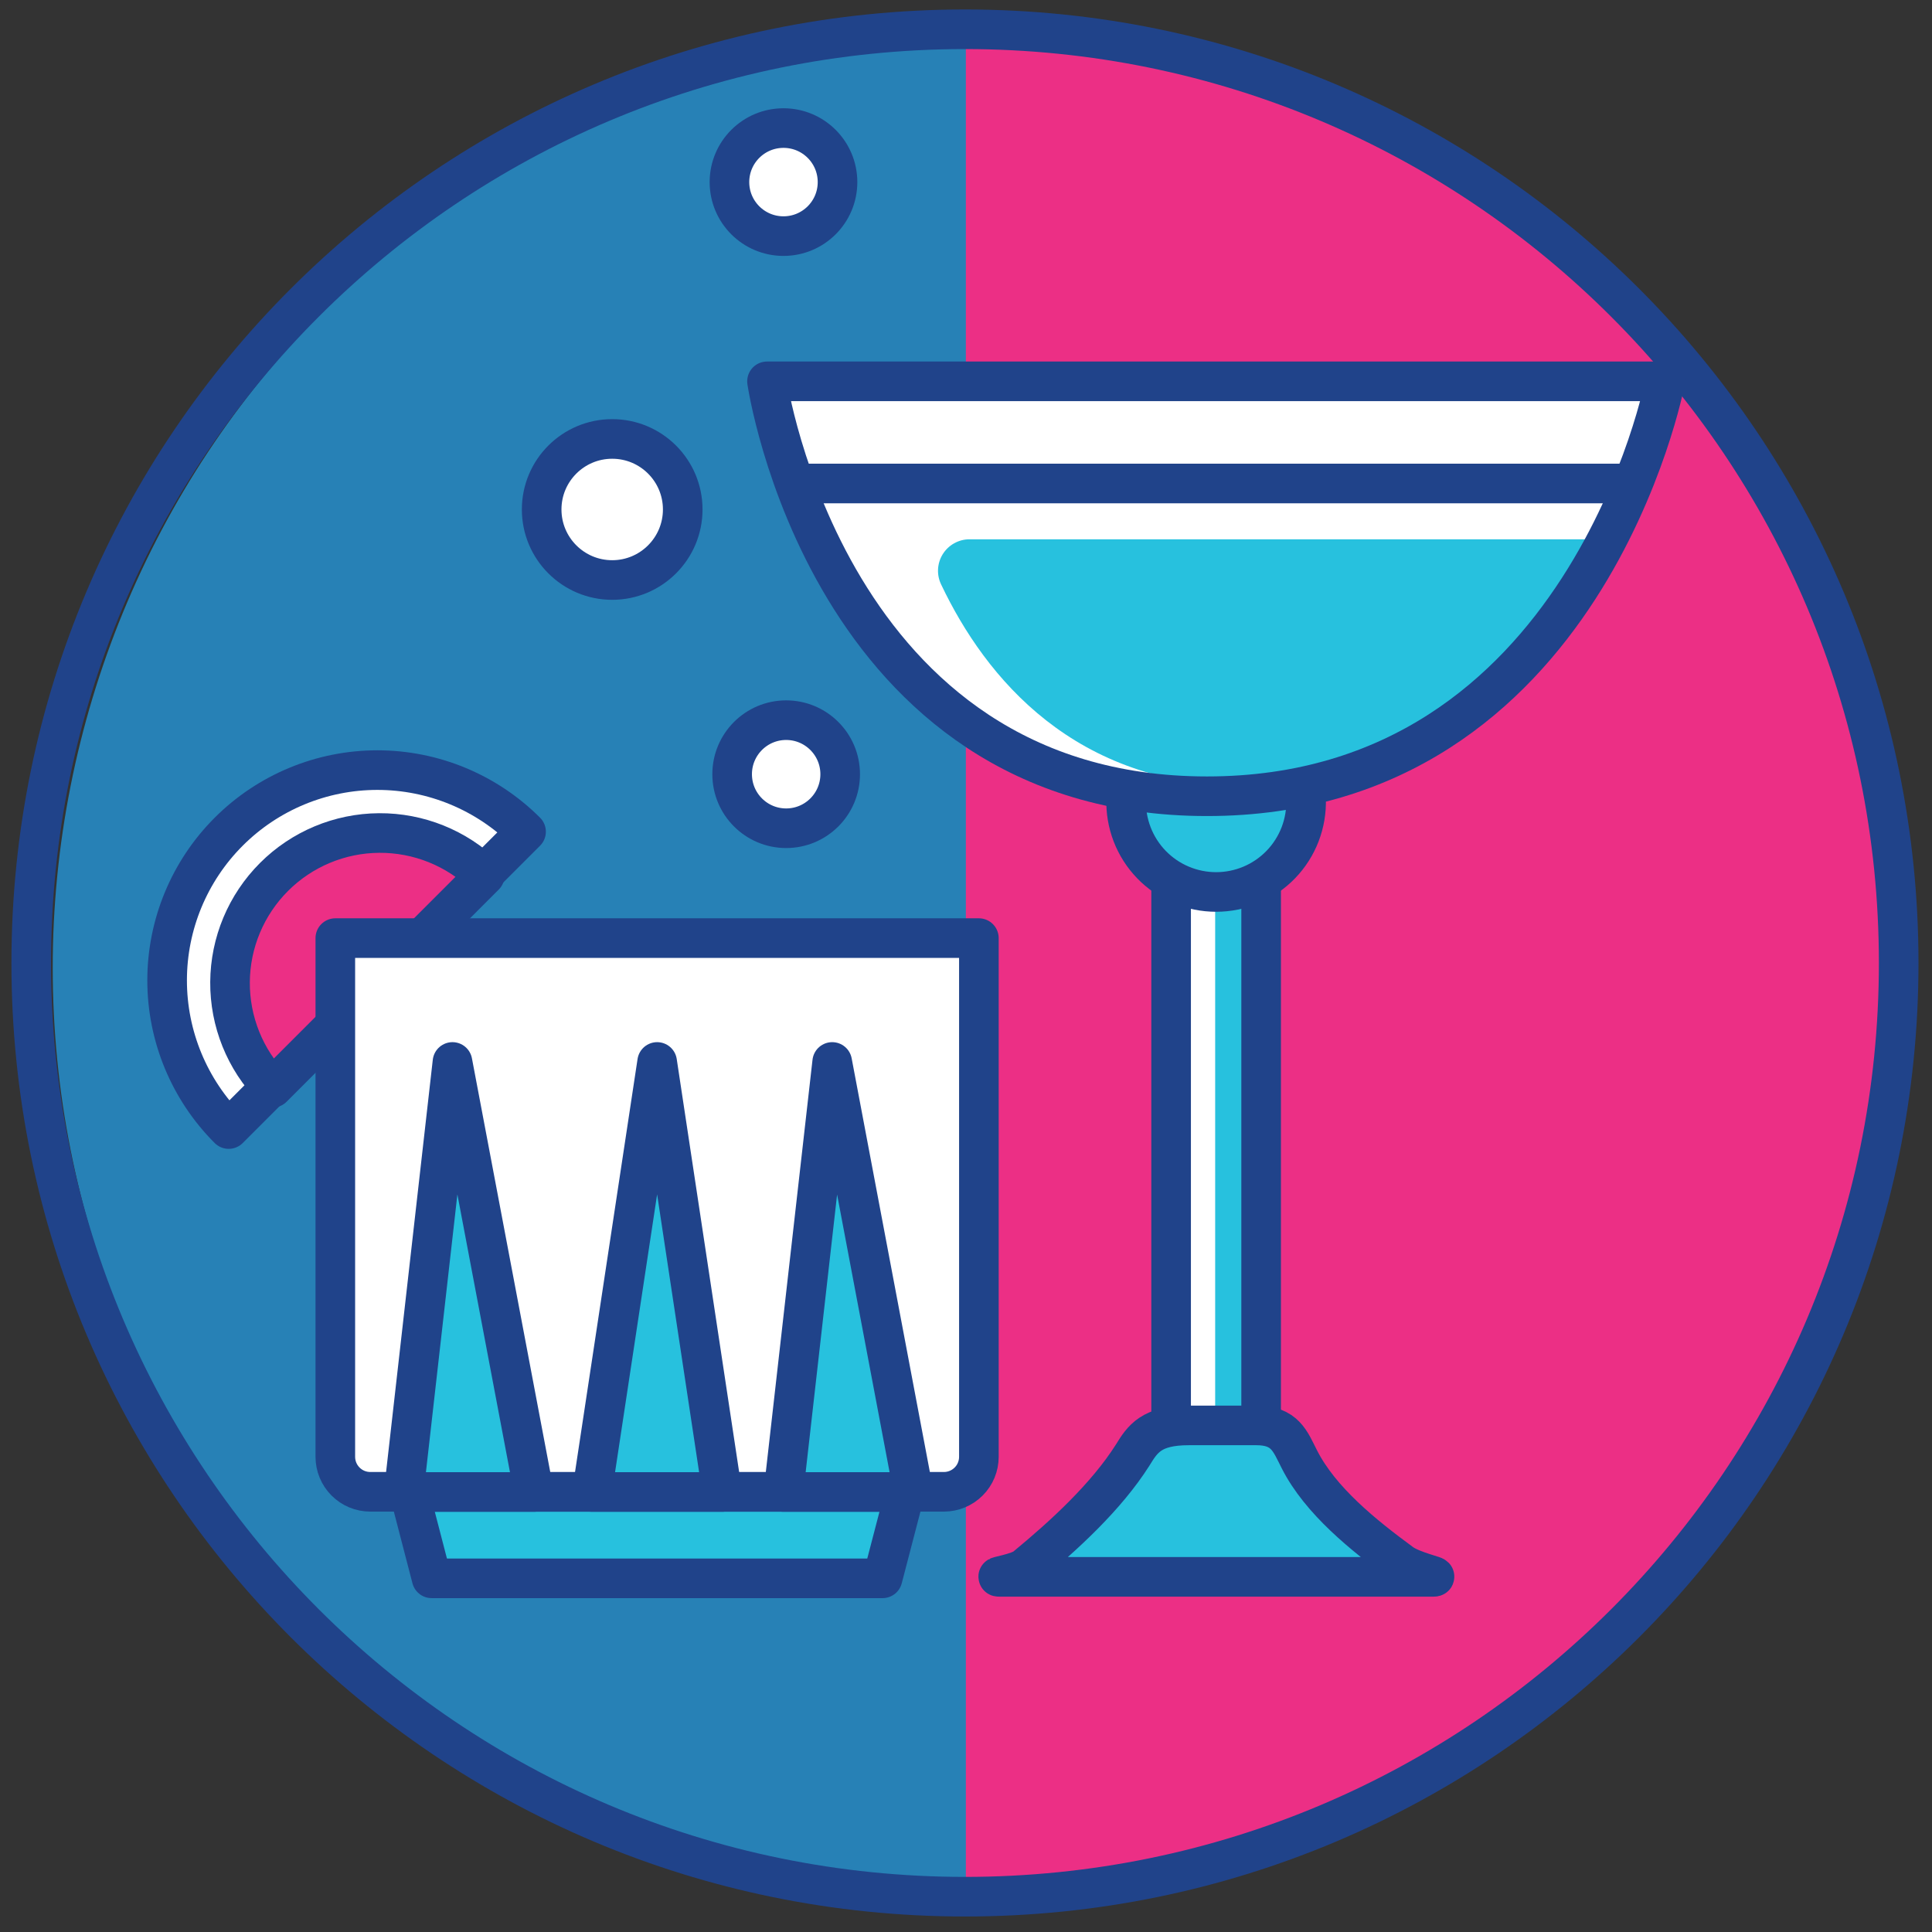 <svg width="66" height="66" viewBox="0 0 66 66" fill="none" xmlns="http://www.w3.org/2000/svg">
<rect x="0" y="0" width="66" height="66" fill="#333333" stroke="none"/>
<path d="M33.407 65C24.994 64.913 16.956 61.511 11.038 55.532C5.12 49.553 1.801 41.48 1.801 33.068C1.801 24.655 5.12 16.582 11.038 10.603C16.956 4.624 24.994 1.221 33.407 1.135V65Z" fill="#2781B6"/>
<path d="M64.932 33.059C64.934 37.254 64.109 41.407 62.504 45.283C60.9 49.159 58.547 52.68 55.581 55.647C52.615 58.613 49.094 60.965 45.219 62.57C41.343 64.175 37.19 65.001 32.995 65V1.135C41.463 1.134 49.585 4.497 55.574 10.483C61.564 16.47 64.93 24.591 64.932 33.059" fill="#EC2F85"/>
<path d="M32.965 64.794C50.581 64.794 64.862 50.513 64.862 32.897C64.862 15.281 50.581 1 32.965 1C15.348 1 1.067 15.281 1.067 32.897C1.067 50.513 15.348 64.794 32.965 64.794Z" stroke="#20438A" stroke-width="1.353" stroke-linecap="round" stroke-linejoin="round"/>
<path d="M7.813 38.57C6.466 37.223 5.709 35.396 5.709 33.491C5.709 31.586 6.466 29.759 7.813 28.412C9.16 27.065 10.987 26.308 12.892 26.308C14.797 26.308 16.624 27.065 17.971 28.412L7.813 38.57Z" fill="white" stroke="#20438A" stroke-width="1.353" stroke-linecap="round" stroke-linejoin="round"/>
<path d="M9.312 37.159C8.371 36.194 7.849 34.897 7.858 33.549C7.867 32.201 8.407 30.912 9.36 29.959C10.312 29.006 11.602 28.466 12.95 28.457C14.298 28.448 15.595 28.97 16.56 29.91L9.312 37.159Z" fill="#EC2F85" stroke="#20438A" stroke-width="1.353" stroke-linecap="round" stroke-linejoin="round"/>
<path d="M11.458 32.047H33.44V49.767C33.44 50.084 33.315 50.388 33.09 50.612C32.866 50.836 32.563 50.962 32.246 50.962H12.649C12.332 50.962 12.028 50.836 11.805 50.612C11.581 50.388 11.455 50.084 11.455 49.767V32.047H11.458Z" fill="white" stroke="#20438A" stroke-width="1.353" stroke-linecap="round" stroke-linejoin="round"/>
<path d="M30.15 53.918H14.745L13.979 50.968H30.919L30.15 53.918Z" fill="#27C1DE" stroke="#20438A" stroke-width="1.353" stroke-linecap="round" stroke-linejoin="round"/>
<path d="M24.669 50.968L22.449 36.278L20.225 50.968H24.669Z" fill="#27C1DE" stroke="#20438A" stroke-width="1.353" stroke-linecap="round" stroke-linejoin="round"/>
<path d="M31.206 50.968L28.429 36.278L26.765 50.968H31.206Z" fill="#27C1DE" stroke="#20438A" stroke-width="1.353" stroke-linecap="round" stroke-linejoin="round"/>
<path d="M18.238 50.968L15.457 36.278L13.793 50.968H18.238Z" fill="#27C1DE" stroke="#20438A" stroke-width="1.353" stroke-linecap="round" stroke-linejoin="round"/>
<path d="M41.232 27.201C28.26 27.201 26.202 13.027 26.202 13.027H56.884C56.884 13.027 54.204 27.201 41.232 27.201Z" fill="white"/>
<path d="M20.914 19.814C22.244 19.814 23.323 18.735 23.323 17.404C23.323 16.073 22.244 14.995 20.914 14.995C19.583 14.995 18.504 16.073 18.504 17.404C18.504 18.735 19.583 19.814 20.914 19.814Z" fill="white" stroke="#20438A" stroke-width="1.353" stroke-linecap="round" stroke-linejoin="round"/>
<path d="M26.856 28.294C27.876 28.294 28.702 27.468 28.702 26.448C28.702 25.429 27.876 24.602 26.856 24.602C25.837 24.602 25.011 25.429 25.011 26.448C25.011 27.468 25.837 28.294 26.856 28.294Z" fill="white" stroke="#20438A" stroke-width="1.353" stroke-linecap="round" stroke-linejoin="round"/>
<path d="M26.765 8.066C27.785 8.066 28.611 7.24 28.611 6.221C28.611 5.201 27.785 4.375 26.765 4.375C25.746 4.375 24.919 5.201 24.919 6.221C24.919 7.24 25.746 8.066 26.765 8.066Z" fill="white" stroke="#20438A" stroke-width="1.353" stroke-linecap="round" stroke-linejoin="round"/>
<path d="M43.082 28.925H40.007V51.566H43.082V28.925Z" fill="#27C1DE"/>
<path d="M41.512 28.925H40.007V51.566H41.512V28.925Z" fill="white"/>
<path d="M43.082 28.925H40.007V51.566H43.082V28.925Z" stroke="#20438A" stroke-width="1.353" stroke-linecap="round" stroke-linejoin="round"/>
<path d="M44.617 27.295C44.631 27.707 44.561 28.118 44.413 28.503C44.265 28.887 44.041 29.238 43.754 29.535C43.467 29.831 43.124 30.067 42.745 30.227C42.365 30.388 41.957 30.471 41.544 30.471C41.132 30.471 40.724 30.388 40.344 30.227C39.965 30.067 39.622 29.831 39.335 29.535C39.048 29.238 38.824 28.887 38.676 28.503C38.528 28.118 38.458 27.707 38.472 27.295" fill="#27C1DE"/>
<path d="M44.617 27.295C44.631 27.707 44.561 28.118 44.413 28.503C44.265 28.887 44.041 29.238 43.754 29.535C43.467 29.831 43.124 30.067 42.745 30.227C42.365 30.388 41.957 30.471 41.544 30.471C41.132 30.471 40.724 30.388 40.344 30.227C39.965 30.067 39.622 29.831 39.335 29.535C39.048 29.238 38.824 28.887 38.676 28.503C38.528 28.118 38.458 27.707 38.472 27.295" stroke="#20438A" stroke-width="1.353" stroke-linecap="round" stroke-linejoin="round"/>
<path d="M54.765 18.423C53.415 21.737 49.527 26.86 42.616 26.86C36.707 26.86 33.666 23.148 32.155 19.976C32.074 19.811 32.036 19.63 32.045 19.447C32.054 19.264 32.109 19.087 32.206 18.931C32.303 18.776 32.437 18.648 32.597 18.559C32.757 18.47 32.937 18.423 33.12 18.423H54.765Z" fill="#27C1DE"/>
<path d="M41.232 27.201C28.26 27.201 26.202 13.027 26.202 13.027H56.884C56.884 13.027 54.204 27.201 41.232 27.201Z" stroke="#20438A" stroke-width="1.353" stroke-linejoin="round"/>
<path d="M27.089 16.517H55.844" stroke="#20438A" stroke-width="1.353" stroke-linejoin="round"/>
<path d="M48.974 53.867H34.125C33.943 53.867 34.8 53.742 35.043 53.53C36.349 52.453 37.79 51.134 38.695 49.706C39.032 49.156 39.332 48.694 40.611 48.694H42.916C43.908 48.694 44.077 49.244 44.388 49.851C45.106 51.269 46.588 52.453 47.87 53.395C48.245 53.678 49.193 53.867 48.974 53.867Z" fill="#27C1DE" stroke="#20438A" stroke-width="1.353" stroke-linejoin="round"/>
</svg>
